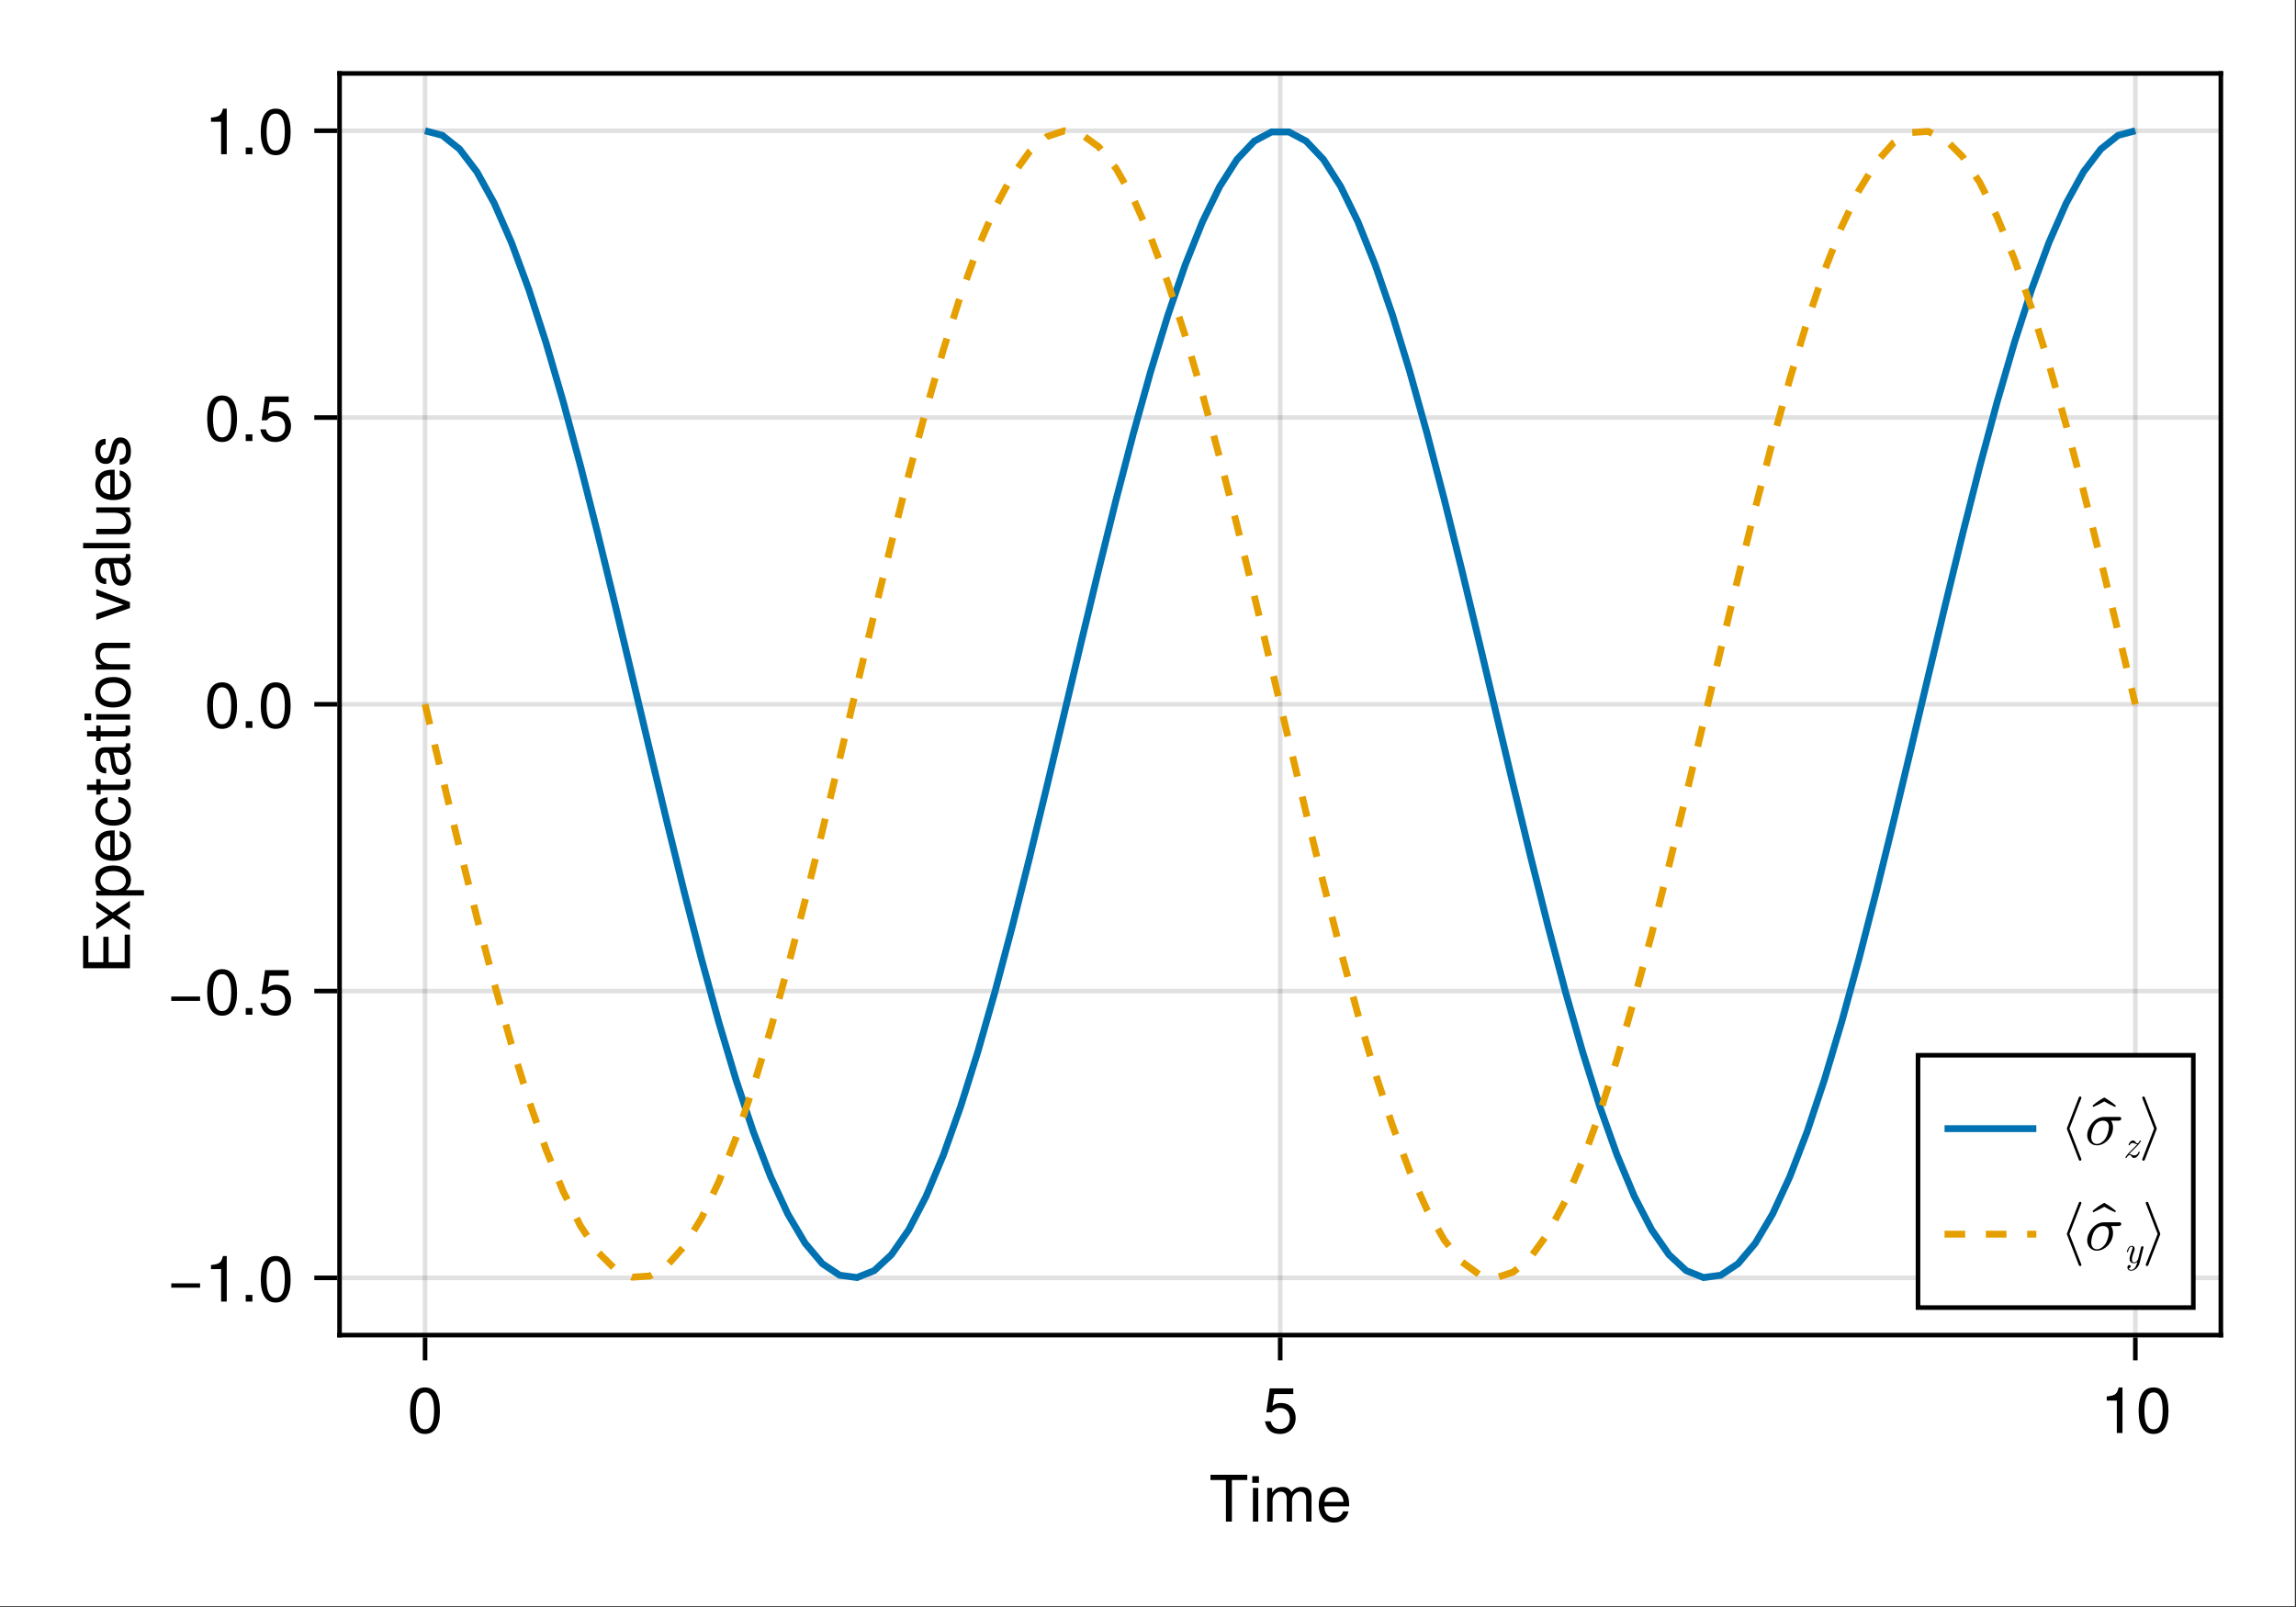 <?xml version="1.0" encoding="UTF-8"?>
<svg xmlns="http://www.w3.org/2000/svg" xmlns:xlink="http://www.w3.org/1999/xlink" width="667" height="467" viewBox="0 0 667 467">
<rect x="0" y="0" width="667" height="467" fill="#333333" stroke="none"/>
<defs>
<g>
<g id="glyph-0-0-fdca996a">
<path d="M 11.078 -12.078 C 11.078 -12.078 6.609 -12.078 6.609 -12.078 C 6.609 -12.078 6.609 0 6.609 0 C 6.609 0 4.875 0 4.875 0 C 4.875 0 4.875 -12.078 4.875 -12.078 C 4.875 -12.078 0.391 -12.078 0.391 -12.078 C 0.391 -12.078 0.391 -13.609 0.391 -13.609 C 0.391 -13.609 11.078 -13.609 11.078 -13.609 C 11.078 -13.609 11.078 -12.078 11.078 -12.078 Z M 11.078 -12.078 "/>
</g>
<g id="glyph-0-1-fdca996a">
<path d="M 2.859 0 C 2.859 0 1.312 0 1.312 0 C 1.312 0 1.312 -9.781 1.312 -9.781 C 1.312 -9.781 2.859 -9.781 2.859 -9.781 C 2.859 -9.781 2.859 0 2.859 0 Z M 3.062 -11.266 C 3.062 -11.266 1.125 -11.266 1.125 -11.266 C 1.125 -11.266 1.125 -13.203 1.125 -13.203 C 1.125 -13.203 3.062 -13.203 3.062 -13.203 C 3.062 -13.203 3.062 -11.266 3.062 -11.266 Z M 3.062 -11.266 "/>
</g>
<g id="glyph-0-2-fdca996a">
<path d="M 14.188 0 C 14.188 0 12.641 0 12.641 0 C 12.641 0 12.641 -6.734 12.641 -6.734 C 12.641 -7.969 11.984 -8.703 10.844 -8.703 C 9.578 -8.703 8.531 -7.562 8.531 -6.141 C 8.531 -6.141 8.531 0 8.531 0 C 8.531 0 6.984 0 6.984 0 C 6.984 0 6.984 -6.734 6.984 -6.734 C 6.984 -7.984 6.328 -8.703 5.172 -8.703 C 3.906 -8.703 2.875 -7.562 2.875 -6.141 C 2.875 -6.141 2.875 0 2.875 0 C 2.875 0 1.328 0 1.328 0 C 1.328 0 1.328 -9.781 1.328 -9.781 C 1.328 -9.781 2.75 -9.781 2.75 -9.781 C 2.75 -9.781 2.75 -8.406 2.75 -8.406 C 3.578 -9.578 4.438 -10.062 5.75 -10.062 C 7.016 -10.062 7.812 -9.609 8.391 -8.578 C 9.297 -9.672 10.078 -10.062 11.391 -10.062 C 13.219 -10.062 14.188 -9.094 14.188 -7.344 C 14.188 -7.344 14.188 0 14.188 0 Z M 14.188 0 "/>
</g>
<g id="glyph-0-3-fdca996a">
<path d="M 9.578 -4.438 C 9.578 -4.438 2.375 -4.438 2.375 -4.438 C 2.406 -2.203 3.625 -1.156 5.25 -1.156 C 6.5 -1.156 7.375 -1.688 7.812 -2.969 C 7.812 -2.969 9.375 -2.969 9.375 -2.969 C 8.984 -0.984 7.438 0.281 5.188 0.281 C 2.453 0.281 0.75 -1.625 0.75 -4.844 C 0.75 -8.047 2.5 -10.062 5.234 -10.062 C 7.062 -10.062 8.547 -9.094 9.188 -7.484 C 9.469 -6.766 9.578 -5.859 9.578 -4.438 Z M 7.922 -5.828 C 7.922 -7.359 6.734 -8.625 5.203 -8.625 C 3.641 -8.625 2.547 -7.453 2.406 -5.719 C 2.406 -5.719 7.891 -5.719 7.891 -5.719 C 7.922 -5.75 7.922 -5.828 7.922 -5.828 Z M 7.922 -5.828 "/>
</g>
<g id="glyph-0-4-fdca996a">
<path d="M 9.469 -6.359 C 9.469 -2.016 7.938 0.281 5.141 0.281 C 2.297 0.281 0.797 -2.016 0.797 -6.484 C 0.797 -10.922 2.281 -13.234 5.141 -13.234 C 8.016 -13.234 9.469 -10.953 9.469 -6.359 Z M 7.781 -6.516 C 7.781 -10.062 6.906 -11.781 5.141 -11.781 C 3.359 -11.781 2.484 -10.078 2.484 -6.453 C 2.484 -2.844 3.359 -1.078 5.094 -1.078 C 6.922 -1.078 7.781 -2.766 7.781 -6.516 Z M 7.781 -6.516 "/>
</g>
<g id="glyph-0-5-fdca996a">
<path d="M 9.578 -4.391 C 9.578 -1.594 7.719 0.281 5.047 0.281 C 2.688 0.281 1.188 -0.766 0.656 -3.391 C 0.656 -3.391 2.297 -3.391 2.297 -3.391 C 2.688 -1.906 3.562 -1.172 5 -1.172 C 6.797 -1.172 7.891 -2.266 7.891 -4.156 C 7.891 -6.125 6.781 -7.266 5 -7.266 C 3.984 -7.266 3.344 -6.953 2.578 -6.031 C 2.578 -6.031 1.062 -6.031 1.062 -6.031 C 1.062 -6.031 2.047 -12.953 2.047 -12.953 C 2.047 -12.953 8.891 -12.953 8.891 -12.953 C 8.891 -12.953 8.891 -11.328 8.891 -11.328 C 8.891 -11.328 3.375 -11.328 3.375 -11.328 C 3.375 -11.328 2.859 -7.922 2.859 -7.922 C 3.625 -8.484 4.375 -8.719 5.297 -8.719 C 7.844 -8.719 9.578 -7 9.578 -4.391 Z M 9.578 -4.391 "/>
</g>
<g id="glyph-0-6-fdca996a">
<path d="M 6.484 0 C 6.484 0 4.844 0 4.844 0 C 4.844 0 4.844 -9.422 4.844 -9.422 C 4.844 -9.422 1.906 -9.422 1.906 -9.422 C 1.906 -9.422 1.906 -10.609 1.906 -10.609 C 4.438 -10.922 4.812 -11.203 5.391 -13.234 C 5.391 -13.234 6.484 -13.234 6.484 -13.234 C 6.484 -13.234 6.484 0 6.484 0 Z M 6.484 0 "/>
</g>
<g id="glyph-0-7-fdca996a">
<path d="M 9.641 -4.031 C 9.641 -4.031 1.266 -4.031 1.266 -4.031 C 1.266 -4.031 1.266 -5.297 1.266 -5.297 C 1.266 -5.297 9.641 -5.297 9.641 -5.297 C 9.641 -5.297 9.641 -4.031 9.641 -4.031 Z M 9.641 -4.031 "/>
</g>
<g id="glyph-0-8-fdca996a">
<path d="M 3.562 0 C 3.562 0 1.625 0 1.625 0 C 1.625 0 1.625 -1.938 1.625 -1.938 C 1.625 -1.938 3.562 -1.938 3.562 -1.938 C 3.562 -1.938 3.562 0 3.562 0 Z M 3.562 0 "/>
</g>
<g id="glyph-1-0-fdca996a">
<path d="M 0 -11.453 C 0 -11.453 0 -1.688 0 -1.688 C 0 -1.688 -13.609 -1.688 -13.609 -1.688 C -13.609 -1.688 -13.609 -11.109 -13.609 -11.109 C -13.609 -11.109 -12.078 -11.109 -12.078 -11.109 C -12.078 -11.109 -12.078 -3.422 -12.078 -3.422 C -12.078 -3.422 -7.734 -3.422 -7.734 -3.422 C -7.734 -3.422 -7.734 -10.828 -7.734 -10.828 C -7.734 -10.828 -6.203 -10.828 -6.203 -10.828 C -6.203 -10.828 -6.203 -3.422 -6.203 -3.422 C -6.203 -3.422 -1.531 -3.422 -1.531 -3.422 C -1.531 -3.422 -1.531 -11.453 -1.531 -11.453 C -1.531 -11.453 0 -11.453 0 -11.453 Z M 0 -11.453 "/>
</g>
<g id="glyph-1-1-fdca996a">
<path d="M 0 -8.828 C 0 -8.828 0 -7.016 0 -7.016 C 0 -7.016 -3.75 -4.578 -3.75 -4.578 C -3.75 -4.578 0 -2.094 0 -2.094 C 0 -2.094 0 -0.312 0 -0.312 C 0 -0.312 -4.984 -3.766 -4.984 -3.766 C -4.984 -3.766 -9.781 -0.5 -9.781 -0.5 C -9.781 -0.5 -9.781 -2.281 -9.781 -2.281 C -9.781 -2.281 -6.234 -4.625 -6.234 -4.625 C -6.234 -4.625 -9.781 -6.984 -9.781 -6.984 C -9.781 -6.984 -9.781 -8.734 -9.781 -8.734 C -9.781 -8.734 -5.062 -5.453 -5.062 -5.453 C -5.062 -5.453 0 -8.828 0 -8.828 Z M 0 -8.828 "/>
</g>
<g id="glyph-1-2-fdca996a">
<path d="M 0 -9 C 0 -9 0 -7.594 0 -7.594 C 0 -7.594 -1.516 -7.594 -1.516 -7.594 C -0.219 -6.688 0.281 -5.766 0.281 -4.328 C 0.281 -2.422 -0.766 -1.219 -2.391 -1.219 C -2.391 -1.219 -9.781 -1.219 -9.781 -1.219 C -9.781 -1.219 -9.781 -2.766 -9.781 -2.766 C -9.781 -2.766 -3 -2.766 -3 -2.766 C -1.828 -2.766 -1.078 -3.547 -1.078 -4.781 C -1.078 -6.406 -2.391 -7.453 -4.391 -7.453 C -4.391 -7.453 -9.781 -7.453 -9.781 -7.453 C -9.781 -7.453 -9.781 -9 -9.781 -9 C -9.781 -9 0 -9 0 -9 Z M 0 -9 "/>
</g>
<g id="glyph-2-0-fdca996a">
<path d="M -4.797 -9.766 C -1.688 -9.766 0.281 -8.109 0.281 -5.578 C 0.281 -4.312 -0.172 -3.391 -1.172 -2.578 C -1.172 -2.578 4.078 -2.578 4.078 -2.578 C 4.078 -2.578 4.078 -1.031 4.078 -1.031 C 4.078 -1.031 -9.781 -1.031 -9.781 -1.031 C -9.781 -1.031 -9.781 -2.453 -9.781 -2.453 C -9.781 -2.453 -8.312 -2.453 -8.312 -2.453 C -9.469 -3.172 -10.062 -4.234 -10.062 -5.562 C -10.062 -8.156 -8.078 -9.766 -4.797 -9.766 Z M -4.844 -8.141 C -7.172 -8.141 -8.609 -7.016 -8.609 -5.297 C -8.609 -3.656 -7.109 -2.578 -4.812 -2.578 C -2.516 -2.578 -1.172 -3.656 -1.172 -5.297 C -1.172 -7 -2.609 -8.141 -4.844 -8.141 Z M -4.844 -8.141 "/>
</g>
<g id="glyph-2-1-fdca996a">
<path d="M -4.438 -9.578 C -4.438 -9.578 -4.438 -2.375 -4.438 -2.375 C -2.203 -2.406 -1.156 -3.625 -1.156 -5.25 C -1.156 -6.5 -1.688 -7.375 -2.969 -7.812 C -2.969 -7.812 -2.969 -9.375 -2.969 -9.375 C -0.984 -8.984 0.281 -7.438 0.281 -5.188 C 0.281 -2.453 -1.625 -0.75 -4.844 -0.75 C -8.047 -0.75 -10.062 -2.5 -10.062 -5.234 C -10.062 -7.062 -9.094 -8.547 -7.484 -9.188 C -6.766 -9.469 -5.859 -9.578 -4.438 -9.578 Z M -5.828 -7.922 C -7.359 -7.922 -8.625 -6.734 -8.625 -5.203 C -8.625 -3.641 -7.453 -2.547 -5.719 -2.406 C -5.719 -2.406 -5.719 -7.891 -5.719 -7.891 C -5.75 -7.922 -5.828 -7.922 -5.828 -7.922 Z M -5.828 -7.922 "/>
</g>
<g id="glyph-3-0-fdca996a">
<path d="M -3.359 -8.906 C -1.125 -8.719 0.281 -7.25 0.281 -4.906 C 0.281 -2.266 -1.641 -0.578 -4.797 -0.578 C -8.047 -0.578 -10.062 -2.297 -10.062 -4.922 C -10.062 -7.109 -8.891 -8.609 -6.5 -8.797 C -6.5 -8.797 -6.5 -7.219 -6.5 -7.219 C -7.859 -7.047 -8.625 -6.219 -8.625 -4.906 C -8.625 -3.219 -7.25 -2.203 -4.797 -2.203 C -2.484 -2.203 -1.156 -3.234 -1.156 -4.953 C -1.156 -6.281 -1.797 -7.078 -3.359 -7.344 C -3.359 -7.344 -3.359 -8.906 -3.359 -8.906 Z M -3.359 -8.906 "/>
</g>
<g id="glyph-4-0-fdca996a">
<path d="M 0 -4.75 C 0.094 -4.219 0.125 -3.844 0.125 -3.469 C 0.125 -2.266 -0.422 -1.594 -1.422 -1.594 C -1.422 -1.594 -8.516 -1.594 -8.516 -1.594 C -8.516 -1.594 -8.516 -0.266 -8.516 -0.266 C -8.516 -0.266 -9.781 -0.266 -9.781 -0.266 C -9.781 -0.266 -9.781 -1.594 -9.781 -1.594 C -9.781 -1.594 -12.469 -1.594 -12.469 -1.594 C -12.469 -1.594 -12.469 -3.141 -12.469 -3.141 C -12.469 -3.141 -9.781 -3.141 -9.781 -3.141 C -9.781 -3.141 -9.781 -4.75 -9.781 -4.75 C -9.781 -4.75 -8.516 -4.75 -8.516 -4.75 C -8.516 -4.75 -8.516 -3.141 -8.516 -3.141 C -8.516 -3.141 -2.109 -3.141 -2.109 -3.141 C -1.422 -3.141 -1.234 -3.328 -1.234 -4 C -1.234 -4.297 -1.25 -4.531 -1.312 -4.75 C -1.312 -4.75 0 -4.75 0 -4.75 Z M 0 -4.75 "/>
</g>
<g id="glyph-4-1-fdca996a">
<path d="M -0.031 -9.984 C 0.094 -9.484 0.125 -9.25 0.125 -8.922 C 0.125 -8.156 -0.406 -7.484 -1.156 -7.312 C -0.25 -6.453 0.281 -5.25 0.281 -4 C 0.281 -2.016 -0.766 -0.781 -2.547 -0.781 C -3.734 -0.781 -4.609 -1.359 -5.078 -2.5 C -5.328 -3.094 -5.391 -3.438 -5.672 -5.641 C -5.828 -6.875 -6.109 -7.266 -6.766 -7.266 C -6.766 -7.266 -7.172 -7.266 -7.172 -7.266 C -8.109 -7.266 -8.625 -6.484 -8.625 -5.078 C -8.625 -3.625 -8.078 -2.906 -6.891 -2.781 C -6.891 -2.781 -6.891 -1.219 -6.891 -1.219 C -9.156 -1.312 -10.062 -2.766 -10.062 -5.141 C -10.062 -7.547 -9.125 -8.812 -7.391 -8.812 C -7.391 -8.812 -1.938 -8.812 -1.938 -8.812 C -1.453 -8.812 -1.172 -9.109 -1.172 -9.656 C -1.172 -9.75 -1.172 -9.828 -1.219 -9.984 C -1.219 -9.984 -0.031 -9.984 -0.031 -9.984 Z M -3.375 -7.266 C -3.375 -7.266 -4.844 -7.266 -4.844 -7.266 C -4.594 -6.734 -4.516 -6.406 -4.297 -4.766 C -4.047 -3.094 -3.609 -2.406 -2.578 -2.406 C -1.516 -2.406 -1.078 -3.125 -1.078 -4.328 C -1.078 -5.844 -1.984 -7.266 -3.375 -7.266 Z M -3.375 -7.266 "/>
</g>
<g id="glyph-4-2-fdca996a">
<path d="M 0 -2.859 C 0 -2.859 0 -1.312 0 -1.312 C 0 -1.312 -9.781 -1.312 -9.781 -1.312 C -9.781 -1.312 -9.781 -2.859 -9.781 -2.859 C -9.781 -2.859 0 -2.859 0 -2.859 Z M -11.266 -3.062 C -11.266 -3.062 -11.266 -1.125 -11.266 -1.125 C -11.266 -1.125 -13.203 -1.125 -13.203 -1.125 C -13.203 -1.125 -13.203 -3.062 -13.203 -3.062 C -13.203 -3.062 -11.266 -3.062 -11.266 -3.062 Z M -11.266 -3.062 "/>
</g>
<g id="glyph-4-3-fdca996a">
<path d="M -4.812 -9.516 C -1.609 -9.516 0.281 -7.844 0.281 -5.094 C 0.281 -2.312 -1.609 -0.672 -4.891 -0.672 C -8.172 -0.672 -10.062 -2.328 -10.062 -5.078 C -10.062 -7.891 -8.203 -9.516 -4.812 -9.516 Z M -4.844 -7.891 C -7.266 -7.891 -8.625 -6.859 -8.625 -5.094 C -8.625 -3.359 -7.25 -2.297 -4.891 -2.297 C -2.516 -2.297 -1.156 -3.359 -1.156 -5.094 C -1.156 -6.812 -2.547 -7.891 -4.844 -7.891 Z M -4.844 -7.891 "/>
</g>
<g id="glyph-4-4-fdca996a">
<path d="M 0 -9.094 C 0 -9.094 0 -7.547 0 -7.547 C 0 -7.547 -6.781 -7.547 -6.781 -7.547 C -7.953 -7.547 -8.703 -6.766 -8.703 -5.531 C -8.703 -3.938 -7.391 -2.859 -5.391 -2.859 C -5.391 -2.859 0 -2.859 0 -2.859 C 0 -2.859 0 -1.312 0 -1.312 C 0 -1.312 -9.781 -1.312 -9.781 -1.312 C -9.781 -1.312 -9.781 -2.75 -9.781 -2.75 C -9.781 -2.75 -8.141 -2.75 -8.141 -2.75 C -9.5 -3.609 -10.062 -4.531 -10.062 -6 C -10.062 -7.875 -9.016 -9.094 -7.391 -9.094 C -7.391 -9.094 0 -9.094 0 -9.094 Z M 0 -9.094 "/>
</g>
<g id="glyph-4-5-fdca996a">
</g>
<g id="glyph-5-0-fdca996a">
<path d="M -9.781 -9.078 C -9.781 -9.078 0 -5.328 0 -5.328 C 0 -5.328 0 -3.625 0 -3.625 C 0 -3.625 -9.781 -0.188 -9.781 -0.188 C -9.781 -0.188 -9.781 -1.938 -9.781 -1.938 C -9.781 -1.938 -1.844 -4.562 -1.844 -4.562 C -1.844 -4.562 -9.781 -7.312 -9.781 -7.312 C -9.781 -7.312 -9.781 -9.078 -9.781 -9.078 Z M -9.781 -9.078 "/>
</g>
<g id="glyph-5-1-fdca996a">
<path d="M -0.031 -9.984 C 0.094 -9.484 0.125 -9.25 0.125 -8.922 C 0.125 -8.156 -0.406 -7.484 -1.156 -7.312 C -0.25 -6.453 0.281 -5.25 0.281 -4 C 0.281 -2.016 -0.766 -0.781 -2.547 -0.781 C -3.734 -0.781 -4.609 -1.359 -5.078 -2.5 C -5.328 -3.094 -5.391 -3.438 -5.672 -5.641 C -5.828 -6.875 -6.109 -7.266 -6.766 -7.266 C -6.766 -7.266 -7.172 -7.266 -7.172 -7.266 C -8.109 -7.266 -8.625 -6.484 -8.625 -5.078 C -8.625 -3.625 -8.078 -2.906 -6.891 -2.781 C -6.891 -2.781 -6.891 -1.219 -6.891 -1.219 C -9.156 -1.312 -10.062 -2.766 -10.062 -5.141 C -10.062 -7.547 -9.125 -8.812 -7.391 -8.812 C -7.391 -8.812 -1.938 -8.812 -1.938 -8.812 C -1.453 -8.812 -1.172 -9.109 -1.172 -9.656 C -1.172 -9.75 -1.172 -9.828 -1.219 -9.984 C -1.219 -9.984 -0.031 -9.984 -0.031 -9.984 Z M -3.375 -7.266 C -3.375 -7.266 -4.844 -7.266 -4.844 -7.266 C -4.594 -6.734 -4.516 -6.406 -4.297 -4.766 C -4.047 -3.094 -3.609 -2.406 -2.578 -2.406 C -1.516 -2.406 -1.078 -3.125 -1.078 -4.328 C -1.078 -5.844 -1.984 -7.266 -3.375 -7.266 Z M -3.375 -7.266 "/>
</g>
<g id="glyph-5-2-fdca996a">
<path d="M 0 -2.812 C 0 -2.812 0 -1.266 0 -1.266 C 0 -1.266 -13.609 -1.266 -13.609 -1.266 C -13.609 -1.266 -13.609 -2.812 -13.609 -2.812 C -13.609 -2.812 0 -2.812 0 -2.812 Z M 0 -2.812 "/>
</g>
<g id="glyph-5-3-fdca996a">
<path d="M -4.438 -9.578 C -4.438 -9.578 -4.438 -2.375 -4.438 -2.375 C -2.203 -2.406 -1.156 -3.625 -1.156 -5.25 C -1.156 -6.5 -1.688 -7.375 -2.969 -7.812 C -2.969 -7.812 -2.969 -9.375 -2.969 -9.375 C -0.984 -8.984 0.281 -7.438 0.281 -5.188 C 0.281 -2.453 -1.625 -0.75 -4.844 -0.75 C -8.047 -0.75 -10.062 -2.5 -10.062 -5.234 C -10.062 -7.062 -9.094 -8.547 -7.484 -9.188 C -6.766 -9.469 -5.859 -9.578 -4.438 -9.578 Z M -5.828 -7.922 C -7.359 -7.922 -8.625 -6.734 -8.625 -5.203 C -8.625 -3.641 -7.453 -2.547 -5.719 -2.406 C -5.719 -2.406 -5.719 -7.891 -5.719 -7.891 C -5.75 -7.922 -5.828 -7.922 -5.828 -7.922 Z M -5.828 -7.922 "/>
</g>
<g id="glyph-5-4-fdca996a">
<path d="M -2.75 -8.578 C -0.859 -8.578 0.281 -7 0.281 -4.531 C 0.281 -1.984 -0.734 -0.703 -2.984 -0.641 C -2.984 -0.641 -2.984 -2.281 -2.984 -2.281 C -1.5 -2.484 -1.156 -3.266 -1.156 -4.672 C -1.156 -6.031 -1.703 -6.953 -2.609 -6.953 C -3.328 -6.953 -3.641 -6.516 -3.906 -5.438 C -3.906 -5.438 -4.25 -3.984 -4.25 -3.984 C -4.812 -1.656 -5.547 -0.875 -7.078 -0.875 C -8.891 -0.875 -10.062 -2.359 -10.062 -4.625 C -10.062 -6.891 -8.984 -8.156 -7.062 -8.172 C -7.062 -8.172 -7.062 -6.531 -7.062 -6.531 C -8.078 -6.5 -8.625 -5.828 -8.625 -4.578 C -8.625 -3.312 -8.047 -2.5 -7.156 -2.5 C -6.453 -2.5 -6.047 -3.047 -5.75 -4.312 C -5.75 -4.312 -5.391 -5.812 -5.391 -5.812 C -4.922 -7.75 -4.203 -8.578 -2.75 -8.578 Z M -2.75 -8.578 "/>
</g>
<g id="glyph-6-0-fdca996a">
<path d="M 9.641 -4.031 C 9.641 -4.031 1.266 -4.031 1.266 -4.031 C 1.266 -4.031 1.266 -5.297 1.266 -5.297 C 1.266 -5.297 9.641 -5.297 9.641 -5.297 C 9.641 -5.297 9.641 -4.031 9.641 -4.031 Z M 9.641 -4.031 "/>
</g>
<g id="glyph-6-1-fdca996a">
<path d="M 3.562 0 C 3.562 0 1.625 0 1.625 0 C 1.625 0 1.625 -1.938 1.625 -1.938 C 1.625 -1.938 3.562 -1.938 3.562 -1.938 C 3.562 -1.938 3.562 0 3.562 0 Z M 3.562 0 "/>
</g>
<g id="glyph-6-2-fdca996a">
<path d="M 9.469 -6.359 C 9.469 -2.016 7.938 0.281 5.141 0.281 C 2.297 0.281 0.797 -2.016 0.797 -6.484 C 0.797 -10.922 2.281 -13.234 5.141 -13.234 C 8.016 -13.234 9.469 -10.953 9.469 -6.359 Z M 7.781 -6.516 C 7.781 -10.062 6.906 -11.781 5.141 -11.781 C 3.359 -11.781 2.484 -10.078 2.484 -6.453 C 2.484 -2.844 3.359 -1.078 5.094 -1.078 C 6.922 -1.078 7.781 -2.766 7.781 -6.516 Z M 7.781 -6.516 "/>
</g>
<g id="glyph-7-0-fdca996a">
<path d="M 6.484 0 C 6.484 0 4.844 0 4.844 0 C 4.844 0 4.844 -9.422 4.844 -9.422 C 4.844 -9.422 1.906 -9.422 1.906 -9.422 C 1.906 -9.422 1.906 -10.609 1.906 -10.609 C 4.438 -10.922 4.812 -11.203 5.391 -13.234 C 5.391 -13.234 6.484 -13.234 6.484 -13.234 C 6.484 -13.234 6.484 0 6.484 0 Z M 6.484 0 "/>
</g>
<g id="glyph-8-0-fdca996a">
<path d="M 9.469 -6.359 C 9.469 -2.016 7.938 0.281 5.141 0.281 C 2.297 0.281 0.797 -2.016 0.797 -6.484 C 0.797 -10.922 2.281 -13.234 5.141 -13.234 C 8.016 -13.234 9.469 -10.953 9.469 -6.359 Z M 7.781 -6.516 C 7.781 -10.062 6.906 -11.781 5.141 -11.781 C 3.359 -11.781 2.484 -10.078 2.484 -6.453 C 2.484 -2.844 3.359 -1.078 5.094 -1.078 C 6.922 -1.078 7.781 -2.766 7.781 -6.516 Z M 7.781 -6.516 "/>
</g>
<g id="glyph-9-0-fdca996a">
<path d="M 9.469 -6.359 C 9.469 -2.016 7.938 0.281 5.141 0.281 C 2.297 0.281 0.797 -2.016 0.797 -6.484 C 0.797 -10.922 2.281 -13.234 5.141 -13.234 C 8.016 -13.234 9.469 -10.953 9.469 -6.359 Z M 7.781 -6.516 C 7.781 -10.062 6.906 -11.781 5.141 -11.781 C 3.359 -11.781 2.484 -10.078 2.484 -6.453 C 2.484 -2.844 3.359 -1.078 5.094 -1.078 C 6.922 -1.078 7.781 -2.766 7.781 -6.516 Z M 7.781 -6.516 "/>
</g>
<g id="glyph-10-0-fdca996a">
<path d="M 3.562 0 C 3.562 0 1.625 0 1.625 0 C 1.625 0 1.625 -1.938 1.625 -1.938 C 1.625 -1.938 3.562 -1.938 3.562 -1.938 C 3.562 -1.938 3.562 0 3.562 0 Z M 3.562 0 "/>
</g>
<g id="glyph-10-1-fdca996a">
<path d="M 9.578 -4.391 C 9.578 -1.594 7.719 0.281 5.047 0.281 C 2.688 0.281 1.188 -0.766 0.656 -3.391 C 0.656 -3.391 2.297 -3.391 2.297 -3.391 C 2.688 -1.906 3.562 -1.172 5 -1.172 C 6.797 -1.172 7.891 -2.266 7.891 -4.156 C 7.891 -6.125 6.781 -7.266 5 -7.266 C 3.984 -7.266 3.344 -6.953 2.578 -6.031 C 2.578 -6.031 1.062 -6.031 1.062 -6.031 C 1.062 -6.031 2.047 -12.953 2.047 -12.953 C 2.047 -12.953 8.891 -12.953 8.891 -12.953 C 8.891 -12.953 8.891 -11.328 8.891 -11.328 C 8.891 -11.328 3.375 -11.328 3.375 -11.328 C 3.375 -11.328 2.859 -7.922 2.859 -7.922 C 3.625 -8.484 4.375 -8.719 5.297 -8.719 C 7.844 -8.719 9.578 -7 9.578 -4.391 Z M 9.578 -4.391 "/>
</g>
<g id="glyph-11-0-fdca996a">
<path d="M 6.484 0 C 6.484 0 4.844 0 4.844 0 C 4.844 0 4.844 -9.422 4.844 -9.422 C 4.844 -9.422 1.906 -9.422 1.906 -9.422 C 1.906 -9.422 1.906 -10.609 1.906 -10.609 C 4.438 -10.922 4.812 -11.203 5.391 -13.234 C 5.391 -13.234 6.484 -13.234 6.484 -13.234 C 6.484 -13.234 6.484 0 6.484 0 Z M 6.484 0 "/>
</g>
<g id="glyph-12-0-fdca996a">
<path d="M 3.562 0 C 3.562 0 1.625 0 1.625 0 C 1.625 0 1.625 -1.938 1.625 -1.938 C 1.625 -1.938 3.562 -1.938 3.562 -1.938 C 3.562 -1.938 3.562 0 3.562 0 Z M 3.562 0 "/>
</g>
<g id="glyph-12-1-fdca996a">
<path d="M 9.469 -6.359 C 9.469 -2.016 7.938 0.281 5.141 0.281 C 2.297 0.281 0.797 -2.016 0.797 -6.484 C 0.797 -10.922 2.281 -13.234 5.141 -13.234 C 8.016 -13.234 9.469 -10.953 9.469 -6.359 Z M 7.781 -6.516 C 7.781 -10.062 6.906 -11.781 5.141 -11.781 C 3.359 -11.781 2.484 -10.078 2.484 -6.453 C 2.484 -2.844 3.359 -1.078 5.094 -1.078 C 6.922 -1.078 7.781 -2.766 7.781 -6.516 Z M 7.781 -6.516 "/>
</g>
<g id="glyph-13-0-fdca996a">
<path d="M 6.281 4.297 C 6.281 4.234 6.281 4.203 6.25 4.156 L 2.812 -4.672 L 6.25 -13.5 C 6.281 -13.531 6.281 -13.578 6.281 -13.625 C 6.281 -13.844 6.109 -14 5.906 -14 C 5.75 -14 5.609 -13.906 5.547 -13.766 L 2.078 -4.797 C 2.047 -4.766 2.047 -4.719 2.047 -4.672 C 2.047 -4.609 2.047 -4.578 2.078 -4.531 L 5.547 4.422 C 5.609 4.578 5.75 4.672 5.906 4.672 C 6.109 4.672 6.281 4.5 6.281 4.297 Z M 6.281 4.297 "/>
</g>
<g id="glyph-13-1-fdca996a">
<path d="M 10.594 -7.594 C 10.594 -8.047 10.188 -8.047 9.859 -8.047 L 5.609 -8.047 C 2.781 -8.047 0.703 -4.969 0.703 -2.75 C 0.703 -1.109 1.812 0.203 3.516 0.203 C 5.719 0.203 8.203 -2.047 8.203 -4.922 C 8.203 -5.25 8.203 -6.141 7.625 -6.969 L 9.672 -6.969 C 9.922 -6.969 10.594 -6.969 10.594 -7.594 Z M 7 -5.156 C 7 -4.281 6.625 -2.75 6 -1.797 C 5.266 -0.688 4.25 -0.203 3.531 -0.203 C 2.609 -0.203 1.875 -0.875 1.875 -2.219 C 1.875 -2.781 2.094 -4.312 2.75 -5.422 C 3.531 -6.703 4.656 -6.969 5.281 -6.969 C 6.859 -6.969 7 -5.734 7 -5.156 Z M 7 -5.156 "/>
</g>
<g id="glyph-13-2-fdca996a">
<path d="M -1.531 -11.328 C -2.578 -12.25 -3.719 -13.031 -4.922 -13.703 C -6.141 -13.031 -7.281 -12.25 -8.328 -11.328 L -8.109 -10.953 C -7.016 -11.422 -5.953 -11.969 -4.922 -12.547 C -3.906 -11.969 -2.844 -11.422 -1.75 -10.953 Z M -1.531 -11.328 "/>
</g>
<g id="glyph-14-0-fdca996a">
<path d="M 4.844 -1.609 C 4.844 -1.719 4.719 -1.719 4.688 -1.719 C 4.547 -1.719 4.531 -1.688 4.5 -1.531 C 4.297 -0.969 3.75 -0.594 3.266 -0.594 C 3.047 -0.594 2.875 -0.672 2.641 -0.766 C 2.312 -0.922 2.172 -0.969 1.953 -0.969 C 1.891 -0.969 1.797 -0.969 1.75 -0.953 C 1.828 -1.047 2.062 -1.328 2.375 -1.641 L 4 -3.234 C 4.656 -3.891 5.203 -4.734 5.203 -4.844 C 5.203 -4.953 5.109 -4.953 5.047 -4.953 C 4.906 -4.953 4.891 -4.938 4.828 -4.812 C 4.453 -4.172 4.312 -4.109 4.141 -4.109 C 3.938 -4.109 3.812 -4.219 3.609 -4.516 C 3.469 -4.688 3.281 -4.953 2.922 -4.953 C 2.094 -4.953 1.609 -3.906 1.609 -3.672 C 1.609 -3.578 1.688 -3.547 1.781 -3.547 C 1.922 -3.547 1.922 -3.578 1.984 -3.703 C 2.078 -3.953 2.391 -4.234 2.812 -4.234 C 3.031 -4.234 3.234 -4.141 3.484 -4.031 C 3.859 -3.859 3.984 -3.859 4.141 -3.859 C 3.984 -3.672 3.875 -3.547 3.703 -3.375 L 1.859 -1.547 C 1.234 -0.938 0.688 -0.094 0.688 0.016 C 0.688 0.125 0.797 0.125 0.859 0.125 C 0.984 0.125 1 0.094 1.047 0.016 C 1.203 -0.219 1.5 -0.719 1.922 -0.719 C 2.172 -0.719 2.266 -0.594 2.469 -0.312 C 2.641 -0.094 2.812 0.125 3.156 0.125 C 4.25 0.125 4.844 -1.328 4.844 -1.609 Z M 4.844 -1.609 "/>
</g>
<g id="glyph-15-0-fdca996a">
<path d="M 5.188 -4.797 L 1.719 -13.766 C 1.656 -13.906 1.516 -14 1.359 -14 C 1.156 -14 0.984 -13.844 0.984 -13.625 C 0.984 -13.578 0.984 -13.531 1.016 -13.5 L 4.438 -4.672 L 1.016 4.156 C 0.984 4.203 0.984 4.234 0.984 4.297 C 0.984 4.5 1.156 4.672 1.359 4.672 C 1.516 4.672 1.656 4.578 1.719 4.422 L 5.188 -4.531 C 5.203 -4.578 5.203 -4.609 5.203 -4.672 C 5.203 -4.719 5.203 -4.766 5.188 -4.797 Z M 5.188 -4.797 "/>
</g>
<g id="glyph-16-0-fdca996a">
<path d="M 6.281 4.297 C 6.281 4.234 6.281 4.203 6.25 4.156 L 2.812 -4.672 L 6.25 -13.5 C 6.281 -13.531 6.281 -13.578 6.281 -13.625 C 6.281 -13.844 6.109 -14 5.906 -14 C 5.75 -14 5.609 -13.906 5.547 -13.766 L 2.078 -4.797 C 2.047 -4.766 2.047 -4.719 2.047 -4.672 C 2.047 -4.609 2.047 -4.578 2.078 -4.531 L 5.547 4.422 C 5.609 4.578 5.75 4.672 5.906 4.672 C 6.109 4.672 6.281 4.5 6.281 4.297 Z M 6.281 4.297 "/>
</g>
<g id="glyph-16-1-fdca996a">
<path d="M 10.594 -7.594 C 10.594 -8.047 10.188 -8.047 9.859 -8.047 L 5.609 -8.047 C 2.781 -8.047 0.703 -4.969 0.703 -2.75 C 0.703 -1.109 1.812 0.203 3.516 0.203 C 5.719 0.203 8.203 -2.047 8.203 -4.922 C 8.203 -5.25 8.203 -6.141 7.625 -6.969 L 9.672 -6.969 C 9.922 -6.969 10.594 -6.969 10.594 -7.594 Z M 7 -5.156 C 7 -4.281 6.625 -2.75 6 -1.797 C 5.266 -0.688 4.25 -0.203 3.531 -0.203 C 2.609 -0.203 1.875 -0.875 1.875 -2.219 C 1.875 -2.781 2.094 -4.312 2.75 -5.422 C 3.531 -6.703 4.656 -6.969 5.281 -6.969 C 6.859 -6.969 7 -5.734 7 -5.156 Z M 7 -5.156 "/>
</g>
<g id="glyph-16-2-fdca996a">
<path d="M -1.531 -11.328 C -2.578 -12.25 -3.719 -13.031 -4.922 -13.703 C -6.141 -13.031 -7.281 -12.25 -8.328 -11.328 L -8.109 -10.953 C -7.016 -11.422 -5.953 -11.969 -4.922 -12.547 C -3.906 -11.969 -2.844 -11.422 -1.75 -10.953 Z M -1.531 -11.328 "/>
</g>
<g id="glyph-16-3-fdca996a">
<path d="M 5.188 -4.797 L 1.719 -13.766 C 1.656 -13.906 1.516 -14 1.359 -14 C 1.156 -14 0.984 -13.844 0.984 -13.625 C 0.984 -13.578 0.984 -13.531 1.016 -13.5 L 4.438 -4.672 L 1.016 4.156 C 0.984 4.203 0.984 4.234 0.984 4.297 C 0.984 4.5 1.156 4.672 1.359 4.672 C 1.516 4.672 1.656 4.578 1.719 4.422 L 5.188 -4.531 C 5.203 -4.578 5.203 -4.609 5.203 -4.672 C 5.203 -4.719 5.203 -4.766 5.188 -4.797 Z M 5.188 -4.797 "/>
</g>
<g id="glyph-17-0-fdca996a">
<path d="M 4.656 0.031 L 5.75 -4.375 C 5.766 -4.453 5.781 -4.5 5.781 -4.531 C 5.781 -4.656 5.688 -4.828 5.469 -4.828 C 5.125 -4.828 5.047 -4.5 5.031 -4.406 L 4.219 -1.125 C 4.141 -0.797 3.688 -0.125 3.031 -0.125 C 2.516 -0.125 2.422 -0.609 2.422 -0.984 C 2.422 -1.672 2.797 -2.672 3.062 -3.438 C 3.156 -3.672 3.219 -3.828 3.219 -4.047 C 3.219 -4.609 2.844 -4.953 2.359 -4.953 C 1.328 -4.953 0.938 -3.297 0.938 -3.219 C 0.938 -3.109 1.047 -3.109 1.094 -3.109 C 1.25 -3.109 1.25 -3.141 1.297 -3.297 C 1.391 -3.641 1.688 -4.703 2.344 -4.703 C 2.469 -4.703 2.594 -4.672 2.594 -4.375 C 2.594 -4.109 2.469 -3.812 2.312 -3.375 C 2.031 -2.594 1.734 -1.766 1.734 -1.172 C 1.734 -0.203 2.391 0.125 2.984 0.125 C 3.5 0.125 3.859 -0.141 4 -0.297 C 3.578 1.562 2.75 2.047 2.188 2.047 C 1.641 2.047 1.484 1.625 1.484 1.562 C 1.484 1.562 1.5 1.547 1.578 1.531 C 1.922 1.484 2.062 1.172 2.062 1 C 2.062 0.766 1.875 0.641 1.688 0.641 C 1.547 0.641 1.109 0.703 1.109 1.328 C 1.109 1.922 1.562 2.297 2.188 2.297 C 3.344 2.297 4.375 1.141 4.656 0.031 Z M 4.656 0.031 "/>
</g>
</g>
</defs>
<path fill-rule="nonzero" fill="rgb(100%, 100%, 100%)" fill-opacity="1" d="M 0 0 L 666.668 0 L 666.668 466.668 L 0 466.668 Z M 0 0 "/>
<path fill-rule="nonzero" fill="rgb(100%, 100%, 100%)" fill-opacity="1" d="M 98.668 388 L 645.336 388 L 645.336 21.332 L 98.668 21.332 Z M 98.668 388 "/>
<path fill="none" stroke-width="1" stroke-linecap="butt" stroke-linejoin="miter" stroke="rgb(0%, 0%, 0%)" stroke-opacity="0.12" stroke-miterlimit="1.155" d="M 92.637 291 L 92.637 15.999 " transform="matrix(1.333, 0, 0, 1.333, 0, 0)"/>
<path fill="none" stroke-width="1" stroke-linecap="butt" stroke-linejoin="miter" stroke="rgb(0%, 0%, 0%)" stroke-opacity="0.12" stroke-miterlimit="1.155" d="M 279 291 L 279 15.999 " transform="matrix(1.333, 0, 0, 1.333, 0, 0)"/>
<path fill="none" stroke-width="1" stroke-linecap="butt" stroke-linejoin="miter" stroke="rgb(0%, 0%, 0%)" stroke-opacity="0.12" stroke-miterlimit="1.155" d="M 465.363 291 L 465.363 15.999 " transform="matrix(1.333, 0, 0, 1.333, 0, 0)"/>
<path fill="none" stroke-width="1" stroke-linecap="butt" stroke-linejoin="miter" stroke="rgb(0%, 0%, 0%)" stroke-opacity="0.12" stroke-miterlimit="1.155" d="M 74.001 278.517 L 483.999 278.517 " transform="matrix(1.333, 0, 0, 1.333, 0, 0)"/>
<path fill="none" stroke-width="1" stroke-linecap="butt" stroke-linejoin="miter" stroke="rgb(0%, 0%, 0%)" stroke-opacity="0.12" stroke-miterlimit="1.155" d="M 74.001 216.012 L 483.999 216.012 " transform="matrix(1.333, 0, 0, 1.333, 0, 0)"/>
<path fill="none" stroke-width="1" stroke-linecap="butt" stroke-linejoin="miter" stroke="rgb(0%, 0%, 0%)" stroke-opacity="0.12" stroke-miterlimit="1.155" d="M 74.001 153.507 L 483.999 153.507 " transform="matrix(1.333, 0, 0, 1.333, 0, 0)"/>
<path fill="none" stroke-width="1" stroke-linecap="butt" stroke-linejoin="miter" stroke="rgb(0%, 0%, 0%)" stroke-opacity="0.12" stroke-miterlimit="1.155" d="M 74.001 91.005 L 483.999 91.005 " transform="matrix(1.333, 0, 0, 1.333, 0, 0)"/>
<path fill="none" stroke-width="1" stroke-linecap="butt" stroke-linejoin="miter" stroke="rgb(0%, 0%, 0%)" stroke-opacity="0.12" stroke-miterlimit="1.155" d="M 74.001 28.5 L 483.999 28.5 " transform="matrix(1.333, 0, 0, 1.333, 0, 0)"/>
<g fill="rgb(0%, 0%, 0%)" fill-opacity="1">
<use xlink:href="#glyph-0-0-fdca996a" x="351.261" y="442.091"/>
</g>
<g fill="rgb(0%, 0%, 0%)" fill-opacity="1">
<use xlink:href="#glyph-0-1-fdca996a" x="362.667" y="442.091"/>
</g>
<g fill="rgb(0%, 0%, 0%)" fill-opacity="1">
<use xlink:href="#glyph-0-2-fdca996a" x="366.811" y="442.091"/>
</g>
<g fill="rgb(0%, 0%, 0%)" fill-opacity="1">
<use xlink:href="#glyph-0-3-fdca996a" x="382.36" y="442.091"/>
</g>
<g fill="rgb(0%, 0%, 0%)" fill-opacity="1">
<use xlink:href="#glyph-0-4-fdca996a" x="118.326" y="416.344"/>
</g>
<g fill="rgb(0%, 0%, 0%)" fill-opacity="1">
<use xlink:href="#glyph-0-5-fdca996a" x="366.811" y="416.344"/>
</g>
<g fill="rgb(0%, 0%, 0%)" fill-opacity="1">
<use xlink:href="#glyph-0-6-fdca996a" x="610.106" y="416.344"/>
</g>
<g fill="rgb(0%, 0%, 0%)" fill-opacity="1">
<use xlink:href="#glyph-0-4-fdca996a" x="620.485" y="416.344"/>
</g>
<g fill="rgb(0%, 0%, 0%)" fill-opacity="1">
<use xlink:href="#glyph-1-0-fdca996a" x="37.749" y="283.001"/>
</g>
<g fill="rgb(0%, 0%, 0%)" fill-opacity="1">
<use xlink:href="#glyph-1-1-fdca996a" x="37.749" y="270.551"/>
</g>
<g fill="rgb(0%, 0%, 0%)" fill-opacity="1">
<use xlink:href="#glyph-2-0-fdca996a" x="37.749" y="261.217"/>
</g>
<g fill="rgb(0%, 0%, 0%)" fill-opacity="1">
<use xlink:href="#glyph-2-1-fdca996a" x="37.749" y="250.839"/>
</g>
<g fill="rgb(0%, 0%, 0%)" fill-opacity="1">
<use xlink:href="#glyph-3-0-fdca996a" x="37.749" y="240.46"/>
</g>
<g fill="rgb(0%, 0%, 0%)" fill-opacity="1">
<use xlink:href="#glyph-4-0-fdca996a" x="37.749" y="231.127"/>
</g>
<g fill="rgb(0%, 0%, 0%)" fill-opacity="1">
<use xlink:href="#glyph-4-1-fdca996a" x="37.749" y="225.937"/>
</g>
<g fill="rgb(0%, 0%, 0%)" fill-opacity="1">
<use xlink:href="#glyph-4-0-fdca996a" x="37.749" y="215.559"/>
</g>
<g fill="rgb(0%, 0%, 0%)" fill-opacity="1">
<use xlink:href="#glyph-4-2-fdca996a" x="37.749" y="210.369"/>
</g>
<g fill="rgb(0%, 0%, 0%)" fill-opacity="1">
<use xlink:href="#glyph-4-3-fdca996a" x="37.749" y="206.225"/>
</g>
<g fill="rgb(0%, 0%, 0%)" fill-opacity="1">
<use xlink:href="#glyph-4-4-fdca996a" x="37.749" y="195.847"/>
</g>
<g fill="rgb(0%, 0%, 0%)" fill-opacity="1">
<use xlink:href="#glyph-4-5-fdca996a" x="37.749" y="185.468"/>
</g>
<g fill="rgb(0%, 0%, 0%)" fill-opacity="1">
<use xlink:href="#glyph-5-0-fdca996a" x="37.749" y="180.279"/>
</g>
<g fill="rgb(0%, 0%, 0%)" fill-opacity="1">
<use xlink:href="#glyph-5-1-fdca996a" x="37.749" y="170.945"/>
</g>
<g fill="rgb(0%, 0%, 0%)" fill-opacity="1">
<use xlink:href="#glyph-5-2-fdca996a" x="37.749" y="160.567"/>
</g>
<g fill="rgb(0%, 0%, 0%)" fill-opacity="1">
<use xlink:href="#glyph-1-2-fdca996a" x="37.749" y="156.423"/>
</g>
<g fill="rgb(0%, 0%, 0%)" fill-opacity="1">
<use xlink:href="#glyph-5-3-fdca996a" x="37.749" y="146.044"/>
</g>
<g fill="rgb(0%, 0%, 0%)" fill-opacity="1">
<use xlink:href="#glyph-5-4-fdca996a" x="37.749" y="135.665"/>
</g>
<g fill="rgb(0%, 0%, 0%)" fill-opacity="1">
<use xlink:href="#glyph-6-0-fdca996a" x="48.485" y="378.158"/>
</g>
<g fill="rgb(0%, 0%, 0%)" fill-opacity="1">
<use xlink:href="#glyph-7-0-fdca996a" x="59.387" y="378.158"/>
</g>
<g fill="rgb(0%, 0%, 0%)" fill-opacity="1">
<use xlink:href="#glyph-6-1-fdca996a" x="69.765" y="378.158"/>
</g>
<g fill="rgb(0%, 0%, 0%)" fill-opacity="1">
<use xlink:href="#glyph-6-2-fdca996a" x="74.955" y="378.158"/>
</g>
<g fill="rgb(0%, 0%, 0%)" fill-opacity="1">
<use xlink:href="#glyph-0-7-fdca996a" x="48.485" y="294.82"/>
</g>
<g fill="rgb(0%, 0%, 0%)" fill-opacity="1">
<use xlink:href="#glyph-8-0-fdca996a" x="59.387" y="294.82"/>
</g>
<g fill="rgb(0%, 0%, 0%)" fill-opacity="1">
<use xlink:href="#glyph-0-8-fdca996a" x="69.765" y="294.82"/>
</g>
<g fill="rgb(0%, 0%, 0%)" fill-opacity="1">
<use xlink:href="#glyph-0-5-fdca996a" x="74.955" y="294.82"/>
</g>
<g fill="rgb(0%, 0%, 0%)" fill-opacity="1">
<use xlink:href="#glyph-8-0-fdca996a" x="59.387" y="211.481"/>
</g>
<g fill="rgb(0%, 0%, 0%)" fill-opacity="1">
<use xlink:href="#glyph-0-8-fdca996a" x="69.765" y="211.481"/>
</g>
<g fill="rgb(0%, 0%, 0%)" fill-opacity="1">
<use xlink:href="#glyph-0-4-fdca996a" x="74.955" y="211.481"/>
</g>
<g fill="rgb(0%, 0%, 0%)" fill-opacity="1">
<use xlink:href="#glyph-9-0-fdca996a" x="59.387" y="128.143"/>
</g>
<g fill="rgb(0%, 0%, 0%)" fill-opacity="1">
<use xlink:href="#glyph-10-0-fdca996a" x="69.765" y="128.143"/>
</g>
<g fill="rgb(0%, 0%, 0%)" fill-opacity="1">
<use xlink:href="#glyph-10-1-fdca996a" x="74.955" y="128.143"/>
</g>
<g fill="rgb(0%, 0%, 0%)" fill-opacity="1">
<use xlink:href="#glyph-11-0-fdca996a" x="59.387" y="44.804"/>
</g>
<g fill="rgb(0%, 0%, 0%)" fill-opacity="1">
<use xlink:href="#glyph-12-0-fdca996a" x="69.765" y="44.804"/>
</g>
<g fill="rgb(0%, 0%, 0%)" fill-opacity="1">
<use xlink:href="#glyph-12-1-fdca996a" x="74.955" y="44.804"/>
</g>
<path fill="none" stroke-width="1.5" stroke-linecap="butt" stroke-linejoin="miter" stroke="rgb(0%, 44.706%, 69.804%)" stroke-opacity="1" stroke-miterlimit="2" d="M 92.637 28.5 L 96.401 29.505 L 100.166 32.508 L 103.931 37.453 L 107.695 44.271 L 111.46 52.843 L 115.225 63.035 L 118.992 74.684 L 122.757 87.601 L 126.521 101.578 L 130.286 116.391 L 134.051 131.801 L 137.815 147.56 L 141.58 163.415 L 145.345 179.109 L 149.109 194.394 L 152.874 209.019 L 156.639 222.753 L 160.406 235.371 L 164.171 246.671 L 167.936 256.474 L 171.7 264.618 L 175.465 270.976 L 179.229 275.443 L 182.994 277.951 L 186.759 278.452 L 190.523 276.946 L 194.288 273.451 L 198.053 268.028 L 201.82 260.763 L 205.585 251.771 L 209.35 241.198 L 213.114 229.213 L 216.879 216.012 L 220.644 201.803 L 224.408 186.82 L 228.173 171.299 L 231.938 155.49 L 235.702 139.652 L 239.47 124.037 L 243.234 108.894 L 246.999 94.471 L 250.764 80.997 L 254.528 68.689 L 258.293 57.747 L 262.058 48.346 L 265.822 40.635 L 269.587 34.74 L 273.352 30.759 L 277.116 28.752 L 280.884 28.752 L 284.648 30.759 L 288.413 34.74 L 292.178 40.635 L 295.942 48.346 L 299.707 57.747 L 303.472 68.689 L 307.236 80.997 L 311.001 94.471 L 314.766 108.894 L 318.53 124.037 L 322.298 139.652 L 326.062 155.49 L 329.827 171.299 L 333.592 186.82 L 337.356 201.803 L 341.121 216.012 L 344.886 229.213 L 348.65 241.198 L 352.415 251.771 L 356.18 260.763 L 359.947 268.028 L 363.712 273.451 L 367.477 276.946 L 371.241 278.452 L 375.006 277.951 L 378.771 275.443 L 382.535 270.976 L 386.3 264.618 L 390.064 256.474 L 393.829 246.671 L 397.594 235.371 L 401.361 222.753 L 405.126 209.019 L 408.891 194.394 L 412.655 179.109 L 416.42 163.415 L 420.185 147.56 L 423.949 131.801 L 427.714 116.391 L 431.479 101.578 L 435.243 87.601 L 439.008 74.684 L 442.775 63.035 L 446.54 52.843 L 450.305 44.271 L 454.069 37.453 L 457.834 32.508 L 461.599 29.505 L 465.363 28.5 " transform="matrix(1.333, 0, 0, 1.333, 0, 0)"/>
<path fill="none" stroke-width="1.5" stroke-linecap="butt" stroke-linejoin="miter" stroke="rgb(90.196%, 62.353%, 0%)" stroke-opacity="1" stroke-dasharray="4.5 4.5" stroke-miterlimit="2" d="M 92.637 153.507 L 96.401 169.333 L 100.166 184.904 L 103.931 199.969 L 107.695 214.286 L 111.46 227.625 L 115.225 239.774 L 118.992 250.532 L 122.757 259.731 L 126.521 267.22 L 130.286 272.877 L 134.051 276.615 L 137.815 278.373 L 141.58 278.121 L 145.345 275.865 L 149.109 271.641 L 152.874 265.515 L 156.639 257.587 L 160.406 247.983 L 164.171 236.859 L 167.936 224.394 L 171.7 210.791 L 175.465 196.263 L 179.229 181.049 L 182.994 165.39 L 186.759 149.543 L 190.523 133.758 L 194.288 118.289 L 198.053 103.389 L 201.82 89.294 L 205.585 76.233 L 209.35 64.415 L 213.114 54.032 L 216.879 45.249 L 220.644 38.206 L 224.408 33.021 L 228.173 29.771 L 231.938 28.515 L 235.702 29.271 L 239.47 32.024 L 243.234 36.732 L 246.999 43.318 L 250.764 51.68 L 254.528 61.679 L 258.293 73.154 L 262.058 85.925 L 265.822 99.779 L 269.587 114.501 L 273.352 129.85 L 277.116 145.579 L 280.884 161.438 L 284.648 177.167 L 288.413 192.516 L 292.178 207.234 L 295.942 221.092 L 299.707 233.862 L 303.472 245.338 L 307.236 255.337 L 311.001 263.695 L 314.766 270.284 L 318.53 274.992 L 322.298 277.746 L 326.062 278.499 L 329.827 277.242 L 333.592 273.996 L 337.356 268.811 L 341.121 261.768 L 344.886 252.984 L 348.65 242.602 L 352.415 230.783 L 356.18 217.723 L 359.947 203.628 L 363.712 188.728 L 367.477 173.259 L 371.241 157.474 L 375.006 141.624 L 378.771 125.968 L 382.535 110.754 L 386.3 96.226 L 390.064 82.62 L 393.829 70.157 L 397.594 59.033 L 401.361 49.43 L 405.126 41.502 L 408.891 35.376 L 412.655 31.148 L 416.42 28.893 L 420.185 28.641 L 423.949 30.398 L 427.714 34.137 L 431.479 39.797 L 435.243 47.285 L 439.008 56.484 L 442.775 67.242 L 446.54 79.389 L 450.305 92.73 L 454.069 107.048 L 457.834 122.112 L 461.599 137.684 L 465.363 153.507 " transform="matrix(1.333, 0, 0, 1.333, 0, 0)"/>
<path fill-rule="nonzero" fill="rgb(100%, 100%, 100%)" fill-opacity="1" stroke-width="1" stroke-linecap="butt" stroke-linejoin="miter" stroke="rgb(0%, 0%, 0%)" stroke-opacity="1" stroke-miterlimit="2" d="M 417.999 285 L 477.999 285 L 477.999 230.001 L 417.999 230.001 Z M 417.999 285 " transform="matrix(1.333, 0, 0, 1.333, 0, 0)"/>
<path fill="none" stroke-width="1" stroke-linecap="butt" stroke-linejoin="miter" stroke="rgb(0%, 0%, 0%)" stroke-opacity="1" stroke-miterlimit="1.155" d="M 92.637 291.501 L 92.637 296.499 " transform="matrix(1.333, 0, 0, 1.333, 0, 0)"/>
<path fill="none" stroke-width="1" stroke-linecap="butt" stroke-linejoin="miter" stroke="rgb(0%, 0%, 0%)" stroke-opacity="1" stroke-miterlimit="1.155" d="M 279 291.501 L 279 296.499 " transform="matrix(1.333, 0, 0, 1.333, 0, 0)"/>
<path fill="none" stroke-width="1" stroke-linecap="butt" stroke-linejoin="miter" stroke="rgb(0%, 0%, 0%)" stroke-opacity="1" stroke-miterlimit="1.155" d="M 465.363 291.501 L 465.363 296.499 " transform="matrix(1.333, 0, 0, 1.333, 0, 0)"/>
<path fill="none" stroke-width="1" stroke-linecap="butt" stroke-linejoin="miter" stroke="rgb(0%, 0%, 0%)" stroke-opacity="1" stroke-miterlimit="1.155" d="M 73.5 278.517 L 68.499 278.517 " transform="matrix(1.333, 0, 0, 1.333, 0, 0)"/>
<path fill="none" stroke-width="1" stroke-linecap="butt" stroke-linejoin="miter" stroke="rgb(0%, 0%, 0%)" stroke-opacity="1" stroke-miterlimit="1.155" d="M 73.5 216.012 L 68.499 216.012 " transform="matrix(1.333, 0, 0, 1.333, 0, 0)"/>
<path fill="none" stroke-width="1" stroke-linecap="butt" stroke-linejoin="miter" stroke="rgb(0%, 0%, 0%)" stroke-opacity="1" stroke-miterlimit="1.155" d="M 73.5 153.507 L 68.499 153.507 " transform="matrix(1.333, 0, 0, 1.333, 0, 0)"/>
<path fill="none" stroke-width="1" stroke-linecap="butt" stroke-linejoin="miter" stroke="rgb(0%, 0%, 0%)" stroke-opacity="1" stroke-miterlimit="1.155" d="M 73.5 91.005 L 68.499 91.005 " transform="matrix(1.333, 0, 0, 1.333, 0, 0)"/>
<path fill="none" stroke-width="1" stroke-linecap="butt" stroke-linejoin="miter" stroke="rgb(0%, 0%, 0%)" stroke-opacity="1" stroke-miterlimit="1.155" d="M 73.5 28.5 L 68.499 28.5 " transform="matrix(1.333, 0, 0, 1.333, 0, 0)"/>
<path fill="none" stroke-width="1.5" stroke-linecap="butt" stroke-linejoin="miter" stroke="rgb(0%, 44.706%, 69.804%)" stroke-opacity="1" stroke-miterlimit="2" d="M 423.782 246 L 443.783 246 " transform="matrix(1.333, 0, 0, 1.333, 0, 0)"/>
<path fill="none" stroke-width="1.5" stroke-linecap="butt" stroke-linejoin="miter" stroke="rgb(90.196%, 62.353%, 0%)" stroke-opacity="1" stroke-dasharray="4.5 4.5" stroke-miterlimit="2" d="M 423.782 269.001 L 443.783 269.001 " transform="matrix(1.333, 0, 0, 1.333, 0, 0)"/>
<g fill="rgb(0%, 0%, 0%)" fill-opacity="1">
<use xlink:href="#glyph-13-0-fdca996a" x="598.378" y="332.57"/>
</g>
<g fill="rgb(0%, 0%, 0%)" fill-opacity="1">
<use xlink:href="#glyph-13-1-fdca996a" x="605.639" y="332.57"/>
</g>
<g fill="rgb(0%, 0%, 0%)" fill-opacity="1">
<use xlink:href="#glyph-13-2-fdca996a" x="616.214" y="332.57"/>
</g>
<g fill="rgb(0%, 0%, 0%)" fill-opacity="1">
<use xlink:href="#glyph-14-0-fdca996a" x="616.761" y="336.303"/>
</g>
<g fill="rgb(0%, 0%, 0%)" fill-opacity="1">
<use xlink:href="#glyph-15-0-fdca996a" x="621.342" y="332.57"/>
</g>
<g fill="rgb(0%, 0%, 0%)" fill-opacity="1">
<use xlink:href="#glyph-16-0-fdca996a" x="598.378" y="363.175"/>
</g>
<g fill="rgb(0%, 0%, 0%)" fill-opacity="1">
<use xlink:href="#glyph-16-1-fdca996a" x="605.639" y="363.175"/>
</g>
<g fill="rgb(0%, 0%, 0%)" fill-opacity="1">
<use xlink:href="#glyph-16-2-fdca996a" x="616.214" y="363.175"/>
</g>
<g fill="rgb(0%, 0%, 0%)" fill-opacity="1">
<use xlink:href="#glyph-17-0-fdca996a" x="616.918" y="366.908"/>
</g>
<g fill="rgb(0%, 0%, 0%)" fill-opacity="1">
<use xlink:href="#glyph-16-3-fdca996a" x="622.361" y="363.175"/>
</g>
<path fill="none" stroke-width="1" stroke-linecap="butt" stroke-linejoin="miter" stroke="rgb(0%, 0%, 0%)" stroke-opacity="1" stroke-miterlimit="1.155" d="M 73.5 291 L 484.5 291 " transform="matrix(1.333, 0, 0, 1.333, 0, 0)"/>
<path fill="none" stroke-width="1" stroke-linecap="butt" stroke-linejoin="miter" stroke="rgb(0%, 0%, 0%)" stroke-opacity="1" stroke-miterlimit="1.155" d="M 74.001 291.501 L 74.001 15.501 " transform="matrix(1.333, 0, 0, 1.333, 0, 0)"/>
<path fill="none" stroke-width="1" stroke-linecap="butt" stroke-linejoin="miter" stroke="rgb(0%, 0%, 0%)" stroke-opacity="1" stroke-miterlimit="1.155" d="M 73.5 15.999 L 484.5 15.999 " transform="matrix(1.333, 0, 0, 1.333, 0, 0)"/>
<path fill="none" stroke-width="1" stroke-linecap="butt" stroke-linejoin="miter" stroke="rgb(0%, 0%, 0%)" stroke-opacity="1" stroke-miterlimit="1.155" d="M 483.999 291.501 L 483.999 15.501 " transform="matrix(1.333, 0, 0, 1.333, 0, 0)"/>
</svg>
